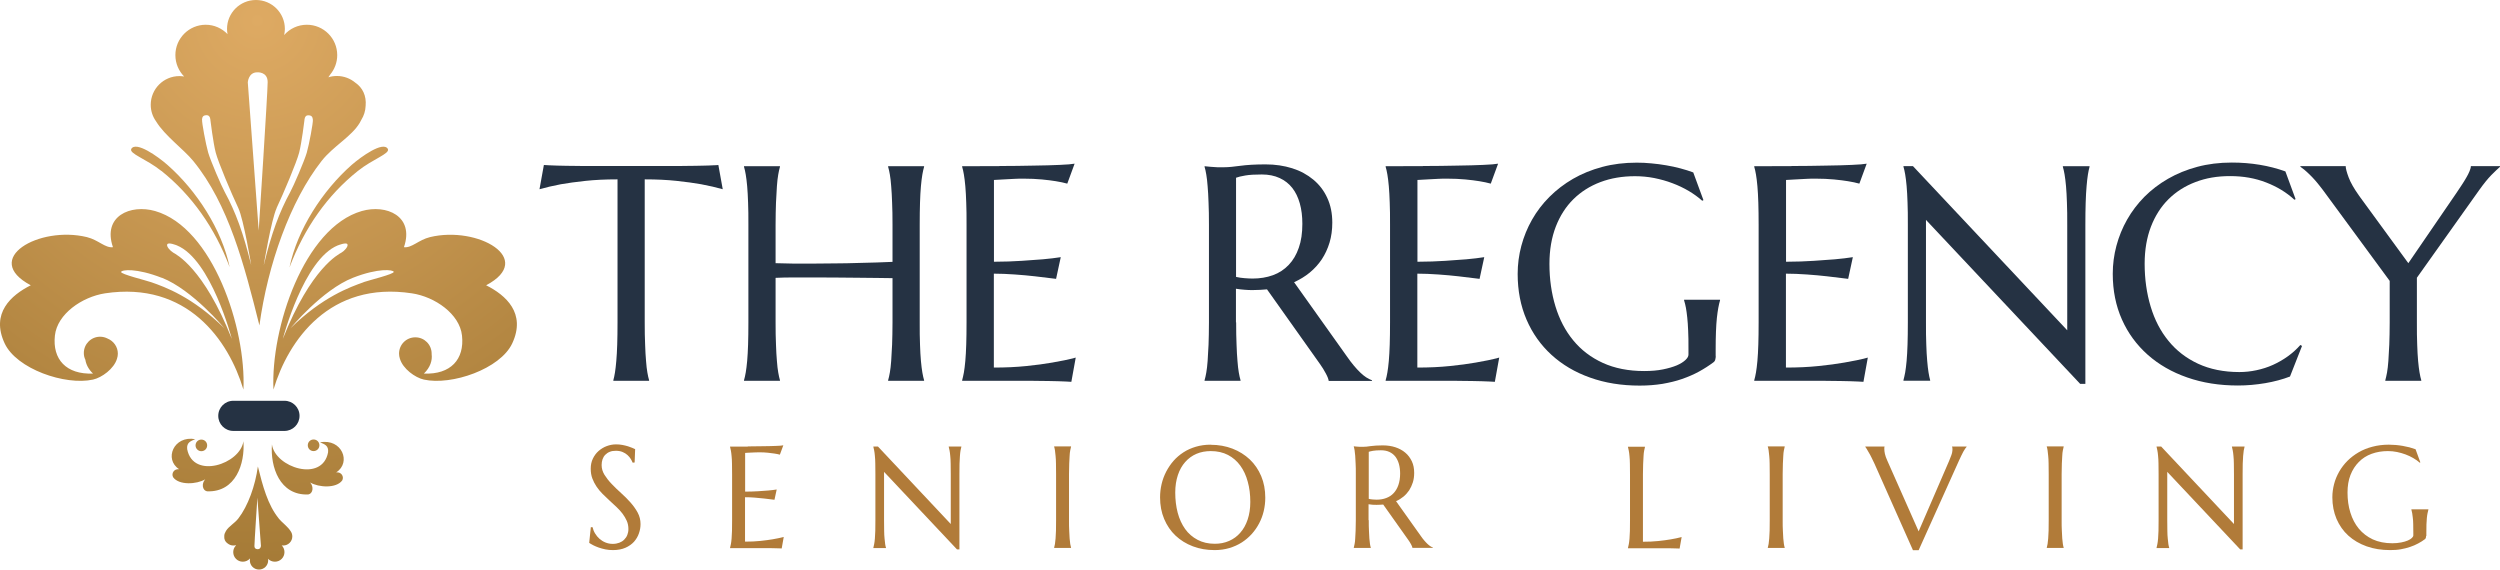 <?xml version="1.0" encoding="UTF-8"?><svg id="b" xmlns="http://www.w3.org/2000/svg" xmlns:xlink="http://www.w3.org/1999/xlink" viewBox="0 0 245.46 55.92"><defs><radialGradient id="d" cx="25.27" cy="2.02" fx="25.27" fy="2.02" r="56.34" gradientUnits="userSpaceOnUse"><stop offset="0" stop-color="#deaa63"/><stop offset="1" stop-color="#a27834"/></radialGradient></defs><g id="c"><path d="M62.26,45.42h-.15c-.04-.11-.1-.23-.18-.36-.08-.13-.19-.26-.32-.38-.13-.12-.29-.22-.48-.3-.19-.08-.41-.12-.66-.12-.23,0-.43.03-.6.1-.18.07-.32.17-.44.29-.12.12-.21.27-.27.44-.06.17-.09.36-.09.57,0,.33.09.65.28.96.19.3.42.6.71.9.28.3.59.59.92.89s.64.6.92.92c.28.32.52.65.71,1,.19.35.28.73.28,1.13,0,.3-.05.6-.16.91-.1.3-.27.58-.48.82-.22.24-.5.44-.84.59s-.75.23-1.22.23c-.26,0-.52-.02-.75-.07-.24-.05-.46-.11-.66-.18s-.38-.15-.54-.23c-.16-.08-.29-.16-.39-.23l.16-1.54h.17c.05.22.13.43.25.62.12.2.26.37.43.52.17.15.36.27.58.36.22.09.46.14.72.14.24,0,.45-.04.64-.11.19-.07.35-.17.48-.3s.24-.28.31-.46c.07-.18.11-.37.11-.58,0-.29-.05-.56-.16-.81-.11-.25-.25-.48-.42-.71s-.37-.44-.59-.65c-.22-.21-.45-.42-.68-.63-.23-.21-.46-.43-.68-.65-.22-.22-.42-.46-.59-.71s-.31-.52-.42-.81c-.11-.29-.16-.61-.16-.96,0-.37.07-.7.21-.99.14-.29.33-.55.56-.75s.5-.37.8-.48c.3-.11.6-.17.92-.17.23,0,.44.02.64.06.19.04.37.08.53.13.16.05.29.1.41.15.12.05.21.09.29.13l-.05,1.3Z" fill="#b17b39"/><path d="M73.43,43.83c.57,0,1.1-.01,1.57-.02.48,0,.89-.02,1.22-.03.34-.01.57-.03.69-.06l-.34.92c-.15-.04-.33-.08-.54-.11-.18-.03-.39-.05-.64-.08-.25-.03-.54-.04-.87-.04-.11,0-.24,0-.4.01-.16,0-.3.02-.45.02-.17,0-.34.02-.51.03v3.8c.48,0,.91-.02,1.29-.04.38-.02.71-.05.98-.07.32-.03.59-.06.83-.1l-.22,1.01c-.32-.04-.65-.08-.98-.12-.29-.03-.6-.06-.94-.09-.34-.03-.66-.04-.97-.04v4.36c.55,0,1.05-.02,1.51-.07.46-.05.86-.1,1.2-.16.4-.07.76-.14,1.09-.23l-.2,1.13c-.06,0-.14,0-.25-.01s-.24,0-.37-.01c-.14,0-.28,0-.43-.01-.15,0-.29,0-.43,0-.13,0-.25,0-.36,0s-.18,0-.23,0h-3v-.03c.03-.1.05-.22.08-.36s.05-.32.07-.54c.02-.21.03-.47.04-.76,0-.29.01-.64.01-1.03v-4.53c0-.39,0-.74-.01-1.03,0-.29-.02-.55-.04-.76s-.04-.4-.07-.54-.05-.26-.08-.36v-.03c.58,0,1.16,0,1.73,0Z" fill="#b17b39"/><path d="M86.19,43.83l7.16,7.62v-4.89c0-.39,0-.74-.01-1.03,0-.29-.02-.55-.04-.76-.02-.22-.04-.4-.07-.54s-.05-.26-.08-.36v-.03h1.24v.03c-.03.1-.05.22-.08.36s-.04.32-.06.54c-.02.22-.03.47-.04.76,0,.29-.01.64-.01,1.03v7.38h-.24l-7.16-7.61v4.76c0,.39,0,.74.01,1.03,0,.29.02.55.04.76.02.21.04.39.06.54s.05.26.08.36v.03h-1.24v-.03c.03-.1.05-.22.08-.36.03-.14.05-.32.07-.54.02-.21.03-.47.04-.76,0-.29.01-.64.01-1.03v-4.53c0-.39,0-.74-.01-1.03,0-.29-.02-.55-.04-.76-.02-.22-.04-.4-.07-.54-.03-.14-.05-.26-.08-.36v-.03h.45Z" fill="#b17b39"/><path d="M103.5,53.77c.03-.1.05-.22.08-.36.02-.14.04-.32.06-.54.02-.21.03-.47.04-.76,0-.29.01-.64.01-1.03v-4.53c0-.39,0-.74-.01-1.03,0-.29-.02-.55-.04-.76s-.04-.4-.06-.54c-.02-.14-.05-.26-.08-.36v-.03h1.66v.03c-.03.1-.05.22-.08.36-.03.14-.05.32-.06.54s-.03.47-.04.76c-.01.29-.02.64-.02,1.03v4.53c0,.39,0,.74.02,1.03.01.29.03.55.04.76.02.21.04.39.06.54.03.14.05.26.08.36v.03h-1.66v-.03Z" fill="#b17b39"/><path d="M118.87,43.67c.77,0,1.49.13,2.14.38s1.22.61,1.7,1.06c.48.46.85,1,1.12,1.64.27.64.4,1.35.4,2.12,0,.44-.05.87-.15,1.3-.1.43-.25.83-.45,1.21s-.44.73-.73,1.05c-.29.32-.62.6-.98.83s-.78.42-1.22.55-.92.2-1.44.2c-.77,0-1.49-.12-2.14-.37-.66-.25-1.22-.6-1.7-1.05-.48-.45-.85-1-1.12-1.64-.27-.64-.4-1.35-.4-2.12,0-.44.05-.87.15-1.3.1-.43.25-.83.45-1.22.2-.38.44-.74.72-1.06.28-.32.61-.6.98-.84.37-.24.78-.42,1.22-.55s.93-.2,1.44-.2ZM119.27,53.39c.51,0,.98-.09,1.41-.28.43-.19.79-.45,1.1-.81.31-.35.55-.78.72-1.29s.26-1.08.26-1.73c0-.71-.08-1.38-.25-1.98-.16-.61-.41-1.14-.73-1.58s-.73-.8-1.21-1.05c-.48-.25-1.05-.38-1.69-.38-.51,0-.99.09-1.41.27s-.79.45-1.1.8-.55.77-.72,1.28c-.17.51-.26,1.08-.26,1.72,0,.71.08,1.37.24,1.98.16.61.41,1.15.73,1.6.32.45.73.8,1.22,1.06.49.26,1.05.39,1.7.39Z" fill="#b17b39"/><path d="M134.39,51.08c0,.39,0,.74.02,1.03.01.29.03.55.04.76.02.21.04.39.06.54s.05.26.08.36v.03h-1.67v-.03c.03-.1.05-.22.08-.36s.05-.32.06-.54c.02-.21.03-.47.04-.76.01-.29.02-.64.02-1.04v-4.53c0-.39,0-.74-.02-1.03-.01-.29-.03-.55-.04-.76-.02-.21-.04-.39-.06-.54-.03-.15-.05-.27-.08-.36v-.03l.29.03c.09,0,.19.02.3.02.11,0,.22,0,.34,0,.18,0,.43-.02.73-.07.31-.04.7-.07,1.18-.07.45,0,.86.06,1.23.18s.71.3.98.53c.28.23.49.52.65.85.16.34.23.72.23,1.14,0,.33-.04.64-.13.93-.09.28-.21.54-.36.78-.16.23-.34.44-.56.62-.22.18-.46.33-.73.45l2.44,3.43c.12.17.23.32.34.44s.2.23.3.32c.09.09.19.16.27.22s.18.1.27.14v.03h-2.01c-.01-.09-.06-.2-.14-.35-.08-.15-.17-.29-.27-.43l-2.46-3.47c-.11,0-.21.02-.32.02-.11,0-.22.01-.33.01-.13,0-.26,0-.39-.01s-.27-.03-.4-.05v1.56ZM134.39,48.98c.13.03.25.05.38.06.13.01.25.02.38.02.35,0,.66-.05.95-.16s.53-.26.73-.48c.2-.21.36-.48.47-.8.11-.32.17-.69.17-1.12,0-.35-.04-.66-.12-.95-.08-.28-.2-.52-.35-.72-.16-.2-.35-.35-.59-.46-.24-.11-.51-.16-.83-.16s-.57.02-.76.05c-.19.03-.33.07-.43.1v4.6Z" fill="#b17b39"/><path d="M161.31,53.19c.55,0,1.05-.02,1.51-.07.46-.05.86-.1,1.2-.16.4-.07.76-.14,1.09-.23l-.2,1.13c-.06,0-.14,0-.25-.01-.11,0-.23,0-.37-.01-.14,0-.28,0-.43-.01-.15,0-.29,0-.43,0-.13,0-.25,0-.36,0-.1,0-.18,0-.23,0h-3v-.03c.03-.1.05-.22.08-.36s.05-.32.07-.54c.02-.21.03-.47.04-.76,0-.29.01-.64.01-1.03v-4.53c0-.39,0-.74-.01-1.03,0-.29-.02-.55-.04-.76s-.04-.4-.07-.54-.05-.26-.08-.36v-.03h1.67v.03c-.03.1-.05.22-.08.36s-.05.32-.06.54c-.02.22-.03.47-.04.76-.01.29-.02.64-.02,1.03v6.63Z" fill="#b17b39"/><path d="M173.57,53.77c.03-.1.05-.22.08-.36.02-.14.04-.32.06-.54.02-.21.03-.47.04-.76,0-.29.01-.64.01-1.03v-4.53c0-.39,0-.74-.01-1.03,0-.29-.02-.55-.04-.76s-.04-.4-.06-.54c-.02-.14-.05-.26-.08-.36v-.03h1.66v.03c-.03.1-.05.22-.08.36s-.05.32-.06.54c-.02.22-.03.47-.04.76-.01.29-.02.64-.02,1.03v4.53c0,.39,0,.74.02,1.03.01.29.03.55.04.76.02.21.04.39.06.54s.05.26.08.36v.03h-1.66v-.03Z" fill="#b17b39"/><path d="M185.03,43.83v.03s-.02.06-.02.1c0,.05,0,.09,0,.13,0,.14.02.3.06.48.04.17.11.39.23.65l3.08,6.95,2.98-6.89c.07-.17.14-.36.22-.56s.12-.41.12-.62c0-.06,0-.1-.01-.14,0-.04-.02-.07-.03-.09v-.03h1.43v.03c-.09.09-.19.25-.32.47-.12.23-.26.51-.41.84l-3.98,8.84h-.56l-3.78-8.5c-.09-.2-.18-.39-.28-.58-.09-.19-.18-.35-.27-.5-.08-.15-.16-.28-.22-.38s-.11-.17-.13-.19v-.03h1.9Z" fill="#b17b39"/><path d="M200.96,53.77c.03-.1.05-.22.08-.36.02-.14.04-.32.06-.54.02-.21.03-.47.04-.76,0-.29.01-.64.01-1.03v-4.53c0-.39,0-.74-.01-1.03,0-.29-.02-.55-.04-.76s-.04-.4-.06-.54c-.02-.14-.05-.26-.08-.36v-.03h1.66v.03c-.03.1-.05.22-.08.36s-.05.32-.06.54c-.02.22-.03.47-.04.76-.01.29-.02.64-.02,1.03v4.53c0,.39,0,.74.02,1.03.01.29.03.55.04.76.02.21.04.39.06.54s.05.26.08.36v.03h-1.66v-.03Z" fill="#b17b39"/><path d="M212.18,43.83l7.16,7.62v-4.89c0-.39,0-.74-.01-1.03,0-.29-.02-.55-.04-.76-.02-.22-.04-.4-.07-.54s-.05-.26-.08-.36v-.03h1.24v.03c-.03.1-.05.22-.08.36-.02.14-.04.32-.06.54-.02.22-.03.47-.04.76,0,.29-.01.64-.01,1.03v7.38h-.24l-7.16-7.61v4.76c0,.39,0,.74.01,1.03,0,.29.02.55.04.76.02.21.04.39.06.54.02.14.05.26.08.36v.03h-1.24v-.03c.03-.1.05-.22.08-.36s.05-.32.07-.54c.02-.21.03-.47.04-.76,0-.29.01-.64.01-1.03v-4.53c0-.39,0-.74-.01-1.03,0-.29-.02-.55-.04-.76-.02-.22-.04-.4-.07-.54s-.05-.26-.08-.36v-.03h.44Z" fill="#b17b39"/><path d="M238.2,52.63c0,.05,0,.1-.02.16-.01.06-.04.1-.08.14-.21.16-.43.3-.68.43-.24.13-.51.25-.79.34-.28.1-.59.17-.91.23s-.68.08-1.05.08c-.84,0-1.61-.12-2.31-.37s-1.29-.6-1.79-1.05c-.5-.45-.88-1-1.16-1.64-.27-.64-.41-1.35-.41-2.12,0-.44.06-.87.17-1.3.11-.43.28-.83.5-1.22.22-.38.49-.74.81-1.06s.69-.6,1.1-.84c.41-.24.86-.42,1.36-.55.49-.13,1.03-.2,1.6-.2.22,0,.45.01.68.03.23.02.46.05.69.09.23.04.45.09.66.14.21.06.41.12.6.19l.47,1.29-.06.03c-.18-.16-.39-.31-.63-.45-.24-.14-.49-.26-.76-.36-.27-.1-.55-.18-.84-.24-.29-.06-.59-.09-.89-.09-.58,0-1.12.09-1.61.27s-.91.45-1.25.8c-.35.35-.62.77-.82,1.28-.2.51-.29,1.08-.29,1.72,0,.71.09,1.37.28,1.97.19.61.46,1.13.83,1.58.37.44.82.79,1.37,1.05.55.25,1.19.38,1.92.38.32,0,.61-.03.87-.08.25-.05.47-.11.65-.19.18-.08.31-.16.4-.25.09-.09.14-.17.14-.25v-.27c0-.32,0-.6-.01-.84,0-.24-.02-.44-.04-.62-.02-.17-.04-.32-.06-.45-.02-.13-.05-.24-.08-.35v-.03h1.67v.03c-.03.1-.05.21-.08.34s-.05.29-.07.47c-.02.18-.03.39-.04.64,0,.24-.01.52-.01.84v.29Z" fill="#b17b39"/><path d="M29.41,40.83c0,.82-.66,1.48-1.48,1.48h-5.02c-.82,0-1.48-.66-1.48-1.48h0c0-.82.66-1.48,1.48-1.48h5.02c.82,0,1.48.66,1.48,1.48h0Z" fill="#253243" fill-rule="evenodd"/><path d="M18.97,15.8c3.48,4.26,5.02,10.23,6.5,16.15.82-5.98,3.03-12.23,6.11-16.15,1.14-1.45,2.94-2.39,3.74-3.74.06-.1.11-.2.16-.3.25-.4.4-.87.42-1.37.09-.98-.3-1.79-1.01-2.27-.49-.41-1.12-.66-1.81-.66-.29,0-.58.04-.84.13.06-.09.12-.18.18-.27.43-.52.69-1.18.69-1.91,0-1.64-1.33-2.98-2.98-2.98-.89,0-1.69.39-2.23,1.01.04-.2.07-.4.07-.6,0-1.57-1.27-2.84-2.84-2.84s-2.84,1.27-2.84,2.84c0,.17.02.34.05.51-.54-.56-1.3-.92-2.14-.92-1.64,0-2.98,1.33-2.98,2.98,0,.82.33,1.56.86,2.1-.15-.02-.3-.04-.46-.04-1.56,0-2.82,1.26-2.82,2.82,0,.6.19,1.16.52,1.62.87,1.43,2.69,2.72,3.65,3.89ZM27.15,20.44c.69-1.46,1.97-4.49,2.22-5.45.25-.96.52-3.18.52-3.18,0,0,0-.49.36-.49s.44.16.47.44c.03.27-.36,2.4-.6,3.23-.25.85-1.3,3.28-1.62,3.86-1.07,1.97-1.84,4.03-2.6,7.18-.03.11.74-4.49,1.26-5.59ZM25.26,7.1s1.02-.08,1.02.96-.88,14.58-.88,14.58l-1.07-14.55s.05-.99.93-.99ZM19.83,11.75c.03-.28.11-.44.47-.44s.36.49.36.49c0,0,.27,2.22.52,3.18.25.96,1.53,3.99,2.22,5.45.52,1.1,1.29,5.7,1.26,5.59-.77-3.15-1.53-5.21-2.6-7.18-.32-.58-1.37-3.01-1.62-3.86-.24-.84-.63-2.96-.6-3.23ZM47.73,28.01c4.89-2.59-.82-5.86-5.51-4.73-1.14.28-1.79,1.09-2.56.99,1.05-3.06-1.73-4.24-4.14-3.55-5.67,1.63-8.95,11.53-8.67,17.53,1.46-4.88,5.55-10.67,13.59-9.45,2.27.34,4.69,2.03,4.92,4.14.26,2.34-1.11,3.85-3.74,3.74.63-.61.84-1.3.76-1.9,0-.02,0-.04,0-.06,0-.88-.71-1.6-1.6-1.6s-1.6.71-1.6,1.6c0,.17.03.33.08.49.29,1,1.5,1.87,2.36,2.06,2.73.6,7.5-1.05,8.67-3.55,1.39-2.97-.63-4.74-2.56-5.71ZM33.18,24.09s.82-.33.93-.11c.11.22-.3.66-.58.82-.27.16-2.99,1.48-5.76,8.47,0,0,2.03-7.81,5.4-9.18ZM35.7,27.71c-1.32.47-4.03,1.43-7.18,4.52,0,0,3.12-3.78,6.14-4.96,2.51-.98,3.95-.79,4-.58.05.22-2.45.83-2.96,1.01ZM15.85,16.78c2.97,2.38,5.23,5.56,6.7,9.45-.77-3.68-3.22-7.5-6.11-10.04-.93-.82-3.09-2.36-3.55-1.57-.24.47,1.46.97,2.96,2.17ZM27.38,50.92c-1.1-1.35-1.59-3.24-2.06-5.12-.26,1.89-.96,3.87-1.93,5.12-.36.46-.93.76-1.19,1.19-.02.03-.04.06-.05.09-.08.13-.13.27-.13.43-.03.31.09.57.32.72.16.13.35.21.57.21.09,0,.18-.01.27-.04-.02.03-.04.06-.06.09-.14.16-.22.37-.22.6,0,.52.42.94.94.94.28,0,.53-.12.71-.32-.01.06-.02.13-.02.19,0,.5.4.9.9.9s.9-.4.9-.9c0-.06,0-.11-.02-.16.17.18.41.29.68.29.52,0,.94-.42.94-.94,0-.26-.1-.49-.27-.66.05,0,.1.01.15.01.49,0,.89-.4.89-.89,0-.19-.06-.37-.16-.51-.28-.45-.85-.86-1.16-1.23ZM25.31,53.92s-.33.03-.33-.31.29-4.75.29-4.75l.35,4.74s-.02.32-.3.32ZM28.43,26.24c1.47-3.89,3.72-7.07,6.7-9.45,1.49-1.19,3.19-1.7,2.95-2.17-.46-.79-2.62.76-3.55,1.57-2.88,2.54-5.34,6.36-6.1,10.04ZM30.79,44.29c.31,0,.57-.25.57-.57s-.25-.57-.57-.57-.57.25-.57.57.25.57.57.57ZM23.9,43.32c-.31,2.25-4.94,3.78-5.52.79-.08-.67.35-.8.79-.99-2.12-.39-3.09,1.98-1.58,2.95-.52-.06-.79.43-.59.79.58.8,2.31.7,3.15.2-.37.4-.31,1.1.2,1.18,2.79.1,3.72-2.72,3.55-4.92ZM31.42,43.43c.44.19.87.31.79.99-.57,2.99-5.21,1.47-5.51-.79-.17,2.21.76,5.02,3.55,4.92.51-.09.56-.78.2-1.18.84.5,2.57.6,3.15-.2.2-.36-.07-.85-.59-.79,1.52-.98.55-3.35-1.58-2.95ZM19.2,43.73c0,.31.25.57.57.57s.57-.25.57-.57-.25-.57-.57-.57-.57.25-.57.57ZM10.31,28.8c8.04-1.21,12.13,4.57,13.59,9.45.28-6-3-15.9-8.67-17.53-2.41-.69-5.19.49-4.14,3.55-.77.1-1.42-.71-2.56-.99-4.69-1.14-10.4,2.13-5.51,4.73-1.93.97-3.95,2.74-2.56,5.71,1.17,2.5,5.93,4.15,8.67,3.55.86-.19,2.07-1.06,2.36-2.06.05-.15.08-.32.08-.49,0-.67-.42-1.24-1.01-1.48-.22-.11-.46-.18-.73-.18-.88,0-1.6.71-1.6,1.6,0,.24.05.46.15.66.07.45.3.93.75,1.36-2.63.1-4-1.4-3.74-3.74.23-2.11,2.66-3.79,4.92-4.14ZM16.43,23.98c.11-.22.93.11.93.11,3.37,1.37,5.4,9.18,5.4,9.18-2.77-6.99-5.48-8.3-5.76-8.47-.27-.16-.69-.6-.58-.82ZM15.89,27.27c3.01,1.18,6.14,4.96,6.14,4.96-3.15-3.1-5.86-4.06-7.18-4.52-.51-.18-3.01-.79-2.96-1.01.06-.22,1.49-.4,4,.58Z" fill="url(#d)"/><path d="M60.61,17.61c-1.16,0-2.2.05-3.13.15-.93.1-1.73.21-2.41.33-.78.15-1.48.31-2.1.49l.43-2.38c.12,0,.29.02.53.03.24,0,.5.02.79.03.29,0,.59.02.91.02.32,0,.62,0,.9.01.28,0,.54,0,.76.01.22,0,.38,0,.48,0h8.39c.1,0,.26,0,.48,0,.22,0,.47,0,.76-.01.28,0,.59,0,.9-.01.32,0,.62-.01.91-.02.29,0,.55-.02.79-.03.23,0,.41-.02.53-.03l.43,2.38c-.63-.18-1.33-.34-2.12-.49-.68-.12-1.48-.23-2.41-.33-.93-.1-1.97-.15-3.13-.15v14.04c0,.83.01,1.56.04,2.18.02.62.05,1.16.09,1.61.03.45.08.83.13,1.13.05.3.11.56.17.76v.06h-3.51v-.06c.06-.21.11-.46.16-.76.05-.3.09-.68.13-1.13.04-.45.07-.99.09-1.61.02-.62.03-1.35.03-2.18v-14.04Z" fill="#253243"/><path d="M87.63,27.31c-.39,0-.88-.02-1.47-.02-.59,0-1.23-.01-1.92-.02-.69,0-1.41-.02-2.16-.02-.75,0-1.48,0-2.2-.01-.72,0-1.4,0-2.04,0-.65,0-1.21.02-1.69.04v4.37c0,.83.01,1.56.04,2.18.02.62.05,1.16.09,1.61.03.45.08.83.13,1.13.05.3.11.56.17.76v.06h-3.53v-.06c.06-.21.12-.46.17-.76.05-.3.1-.68.14-1.13.04-.45.07-.99.09-1.61.02-.62.03-1.35.03-2.18v-9.57c0-.83,0-1.56-.03-2.18-.02-.62-.05-1.16-.09-1.62-.04-.46-.09-.84-.14-1.14-.05-.3-.11-.56-.17-.76v-.06h3.53v.06c-.06.21-.12.46-.17.76-.05.3-.1.68-.13,1.14-.03.46-.06.99-.09,1.62-.02.62-.04,1.35-.04,2.18v3.76c.51.02,1.09.03,1.73.04.65,0,1.32,0,2.03,0,.71,0,1.42-.01,2.15-.02.73,0,1.44-.02,2.12-.04.68-.01,1.32-.03,1.91-.05.59-.02,1.1-.04,1.54-.06v-3.63c0-.83-.01-1.56-.04-2.18-.02-.62-.05-1.16-.09-1.62-.03-.46-.08-.84-.13-1.14-.05-.3-.11-.56-.17-.76v-.06h3.53v.06c-.06.21-.12.46-.17.76-.05.3-.1.68-.14,1.14-.04.46-.07.99-.09,1.62-.02.62-.03,1.35-.03,2.18v9.57c0,.83,0,1.56.03,2.18.02.62.05,1.16.09,1.61.04.45.09.83.14,1.13.05.3.11.56.17.76v.06h-3.53v-.06c.06-.21.12-.46.17-.76.05-.3.1-.68.13-1.13.03-.45.06-.99.09-1.61.02-.62.04-1.35.04-2.18v-4.34Z" fill="#253243"/><path d="M98.13,16.3c1.21,0,2.32-.02,3.33-.04,1.01-.01,1.87-.04,2.59-.07.72-.03,1.2-.07,1.46-.12l-.72,1.96c-.32-.09-.7-.17-1.13-.24-.37-.06-.83-.12-1.36-.17-.53-.05-1.15-.08-1.84-.08-.23,0-.52,0-.85.02-.33.01-.64.03-.95.05-.35.02-.71.04-1.07.06v8.03c1.01,0,1.92-.04,2.73-.09.81-.05,1.5-.1,2.07-.15.67-.06,1.25-.13,1.76-.21l-.46,2.13c-.68-.09-1.37-.17-2.07-.25-.61-.07-1.27-.13-1.98-.18-.72-.05-1.4-.08-2.06-.08v9.22c1.16,0,2.22-.05,3.19-.15.97-.1,1.82-.21,2.54-.34.84-.14,1.61-.3,2.31-.49l-.43,2.38c-.12,0-.29-.02-.53-.03-.24-.01-.5-.02-.79-.03-.29-.01-.59-.02-.91-.02-.32,0-.62-.01-.9-.01-.28,0-.54-.01-.76-.01-.22,0-.38,0-.48,0h-6.35v-.06c.06-.21.11-.46.17-.76.05-.3.1-.68.14-1.13.04-.45.07-.99.09-1.61.02-.62.03-1.35.03-2.18v-9.57c0-.83,0-1.56-.03-2.18-.02-.62-.05-1.16-.09-1.62-.04-.46-.09-.84-.14-1.14-.05-.3-.11-.56-.17-.76v-.06c1.22,0,2.44,0,3.65-.01Z" fill="#253243"/><path d="M121.37,31.65c0,.83.01,1.56.04,2.18.02.62.05,1.16.09,1.61.03.45.08.83.13,1.13.05.3.11.56.17.76v.06h-3.53v-.06c.06-.21.12-.46.17-.76.05-.3.1-.68.13-1.13.03-.45.06-.98.09-1.6.02-.62.04-1.35.04-2.19v-9.57c0-.83-.01-1.56-.04-2.18-.02-.62-.05-1.16-.09-1.61-.03-.45-.08-.83-.13-1.14-.05-.31-.11-.57-.17-.77v-.06l.62.06c.19.02.39.03.62.04.23,0,.47,0,.71,0,.38,0,.9-.05,1.55-.14.65-.09,1.48-.14,2.49-.14.94,0,1.81.13,2.61.38s1.49.63,2.08,1.12c.59.49,1.05,1.09,1.37,1.8.33.71.49,1.52.49,2.42,0,.71-.09,1.36-.27,1.96-.18.6-.44,1.15-.76,1.64-.33.49-.72.92-1.18,1.3-.46.38-.98.69-1.54.95l5.16,7.25c.25.36.49.68.71.94.22.26.43.49.63.68.2.19.39.35.58.47.19.12.38.22.57.29v.06h-4.25c-.03-.19-.12-.43-.29-.74-.16-.31-.35-.61-.57-.92l-5.2-7.33c-.23.02-.45.04-.68.05-.23.01-.46.02-.69.02-.27,0-.55,0-.83-.03-.28-.02-.56-.05-.85-.1v3.31ZM121.37,27.19c.26.06.53.1.81.12.27.02.54.04.79.04.73,0,1.41-.11,2.01-.33.61-.22,1.12-.56,1.55-1.01.43-.45.76-1.01.99-1.68.24-.67.35-1.46.35-2.36,0-.74-.08-1.4-.25-2-.17-.6-.41-1.1-.74-1.52-.33-.42-.74-.74-1.24-.97-.5-.23-1.08-.35-1.75-.35s-1.22.03-1.62.1c-.4.07-.71.14-.91.22v9.73Z" fill="#253243"/><path d="M139.71,16.3c1.21,0,2.32-.02,3.33-.04,1.01-.01,1.87-.04,2.59-.07s1.2-.07,1.46-.12l-.72,1.96c-.32-.09-.7-.17-1.13-.24-.37-.06-.83-.12-1.36-.17-.53-.05-1.15-.08-1.84-.08-.23,0-.52,0-.85.02-.33.01-.64.03-.95.05-.35.02-.71.04-1.07.06v8.03c1.01,0,1.92-.04,2.73-.09.81-.05,1.5-.1,2.07-.15.67-.06,1.25-.13,1.76-.21l-.46,2.13c-.68-.09-1.37-.17-2.07-.25-.61-.07-1.27-.13-1.98-.18-.72-.05-1.4-.08-2.06-.08v9.22c1.16,0,2.22-.05,3.19-.15.97-.1,1.82-.21,2.54-.34.84-.14,1.61-.3,2.31-.49l-.43,2.38c-.12,0-.29-.02-.53-.03-.24-.01-.5-.02-.79-.03-.29-.01-.59-.02-.91-.02-.32,0-.62-.01-.9-.01-.28,0-.54-.01-.76-.01-.22,0-.38,0-.48,0h-6.35v-.06c.06-.21.12-.46.17-.76.05-.3.1-.68.14-1.13.04-.45.07-.99.09-1.61.02-.62.03-1.35.03-2.18v-9.57c0-.83,0-1.56-.03-2.18-.02-.62-.05-1.16-.09-1.62-.04-.46-.09-.84-.14-1.14-.05-.3-.11-.56-.17-.76v-.06c1.22,0,2.44,0,3.65-.01Z" fill="#253243"/><path d="M168.46,34.93c0,.11-.01.22-.04.34-.02.12-.08.22-.17.29-.44.33-.92.64-1.43.92-.51.28-1.07.52-1.67.73-.6.21-1.24.36-1.93.48-.69.11-1.43.17-2.23.17-1.78,0-3.41-.26-4.88-.79-1.47-.52-2.73-1.27-3.78-2.23-1.05-.96-1.87-2.11-2.45-3.46-.58-1.35-.87-2.84-.87-4.49,0-.93.12-1.85.36-2.75.24-.9.59-1.76,1.05-2.57.46-.81,1.03-1.56,1.71-2.24.68-.68,1.45-1.27,2.31-1.77.87-.5,1.82-.89,2.87-1.17,1.04-.28,2.17-.42,3.39-.42.47,0,.95.02,1.44.07.49.04.97.11,1.45.19.48.08.94.18,1.39.3.45.12.87.25,1.27.4l1,2.72-.12.06c-.38-.34-.82-.66-1.32-.96-.5-.29-1.03-.55-1.6-.76-.57-.22-1.16-.38-1.79-.51-.62-.12-1.25-.18-1.89-.18-1.23,0-2.37.19-3.4.58-1.03.39-1.91.95-2.65,1.68-.74.73-1.32,1.64-1.73,2.7-.41,1.07-.62,2.28-.62,3.65,0,1.5.2,2.89.59,4.17.39,1.28.97,2.4,1.75,3.34.77.94,1.74,1.68,2.9,2.21,1.16.53,2.52.8,4.06.8.69,0,1.3-.05,1.84-.16.54-.11.99-.24,1.37-.4.37-.16.65-.34.85-.53s.29-.36.29-.52v-.57c0-.69,0-1.28-.03-1.78-.02-.5-.05-.93-.09-1.3-.04-.37-.08-.68-.13-.95-.05-.26-.11-.51-.18-.73v-.06h3.53v.06c-.06.21-.12.45-.17.73-.05.28-.1.61-.14.99-.04.38-.07.83-.09,1.35-.02.51-.03,1.11-.03,1.79v.6Z" fill="#253243"/><path d="M175.9,16.3c1.21,0,2.32-.02,3.33-.04,1.01-.01,1.87-.04,2.59-.07s1.2-.07,1.46-.12l-.72,1.96c-.32-.09-.7-.17-1.13-.24-.37-.06-.83-.12-1.36-.17-.53-.05-1.15-.08-1.85-.08-.23,0-.52,0-.84.02-.33.01-.64.03-.95.05-.35.02-.71.04-1.07.06v8.03c1.01,0,1.92-.04,2.73-.09.81-.05,1.5-.1,2.07-.15.67-.06,1.25-.13,1.76-.21l-.46,2.13c-.68-.09-1.37-.17-2.07-.25-.61-.07-1.27-.13-1.98-.18-.72-.05-1.4-.08-2.06-.08v9.22c1.16,0,2.22-.05,3.19-.15.97-.1,1.82-.21,2.54-.34.84-.14,1.61-.3,2.31-.49l-.43,2.38c-.12,0-.29-.02-.53-.03-.23-.01-.5-.02-.79-.03-.29-.01-.59-.02-.91-.02-.32,0-.62-.01-.9-.01-.28,0-.54-.01-.76-.01-.22,0-.38,0-.48,0h-6.35v-.06c.06-.21.12-.46.17-.76.05-.3.1-.68.14-1.13.04-.45.07-.99.09-1.61.02-.62.03-1.35.03-2.18v-9.57c0-.83-.01-1.56-.03-2.18-.02-.62-.05-1.16-.09-1.62-.04-.46-.09-.84-.14-1.14-.05-.3-.11-.56-.17-.76v-.06c1.23,0,2.44,0,3.65-.01Z" fill="#253243"/><path d="M187.83,16.32l15.14,16.11v-10.35c0-.83,0-1.56-.03-2.18-.02-.62-.05-1.16-.09-1.62-.04-.46-.09-.84-.14-1.14-.05-.3-.11-.56-.17-.76v-.06h2.62v.06c-.06.21-.11.46-.16.76-.05.3-.09.68-.13,1.14-.04.46-.07.99-.09,1.62-.02.62-.03,1.35-.03,2.18v15.61h-.51l-15.14-16.1v10.05c0,.83,0,1.56.03,2.18.02.62.05,1.16.09,1.61.04.45.08.83.13,1.13.05.3.1.56.16.76v.06h-2.62v-.06c.06-.21.11-.46.17-.76.05-.3.1-.68.14-1.13.04-.45.07-.99.09-1.61.02-.62.03-1.35.03-2.18v-9.57c0-.83,0-1.56-.03-2.18-.02-.62-.05-1.16-.09-1.62-.04-.46-.09-.84-.14-1.14-.05-.3-.11-.56-.17-.76v-.06h.94Z" fill="#253243"/><path d="M225.4,19.55l-.13.06c-.76-.71-1.68-1.27-2.76-1.69-1.07-.42-2.25-.63-3.54-.63s-2.37.19-3.4.58c-1.03.39-1.91.95-2.65,1.68-.74.73-1.32,1.64-1.73,2.7-.41,1.07-.62,2.28-.62,3.65,0,1.5.2,2.9.59,4.2.39,1.3.97,2.42,1.75,3.37.77.95,1.74,1.7,2.9,2.24,1.16.54,2.52.82,4.06.82.56,0,1.12-.06,1.68-.18.56-.12,1.1-.29,1.61-.52.51-.23,1-.51,1.46-.84.46-.33.87-.7,1.24-1.12l.16.1-1.18,3c-.73.28-1.55.5-2.43.65-.89.15-1.78.23-2.68.23-1.81,0-3.47-.26-4.98-.79-1.5-.52-2.8-1.27-3.88-2.23-1.08-.96-1.93-2.11-2.53-3.46-.6-1.35-.9-2.84-.9-4.49,0-.93.12-1.85.36-2.75.24-.9.59-1.76,1.05-2.57.46-.81,1.03-1.56,1.7-2.24.68-.68,1.45-1.27,2.32-1.77.87-.5,1.82-.89,2.87-1.17,1.04-.28,2.17-.42,3.39-.42,1.89,0,3.65.29,5.26.87l1,2.72Z" fill="#253243"/><path d="M237.3,27.28v4.37c0,.83,0,1.56.03,2.18.02.62.05,1.16.09,1.61.04.45.09.83.14,1.13.05.3.11.56.17.76v.06h-3.53v-.06c.06-.21.11-.46.17-.76.05-.3.1-.68.13-1.13.03-.45.06-.99.09-1.61.02-.62.04-1.35.04-2.18v-4.07l-6.57-8.94c-.23-.3-.45-.58-.67-.84-.22-.25-.43-.48-.63-.67-.2-.19-.37-.35-.53-.48-.16-.13-.28-.22-.37-.28v-.06h4.45c0,.23.1.6.29,1.11.19.51.54,1.12,1.04,1.82l4.82,6.6,4.72-6.89c.17-.24.33-.49.5-.75.17-.25.32-.5.46-.74.14-.24.25-.45.33-.65.08-.2.13-.36.13-.5h2.87v.06c-.22.19-.5.46-.87.83-.36.37-.75.86-1.18,1.46l-6.12,8.61Z" fill="#253243"/></g></svg>